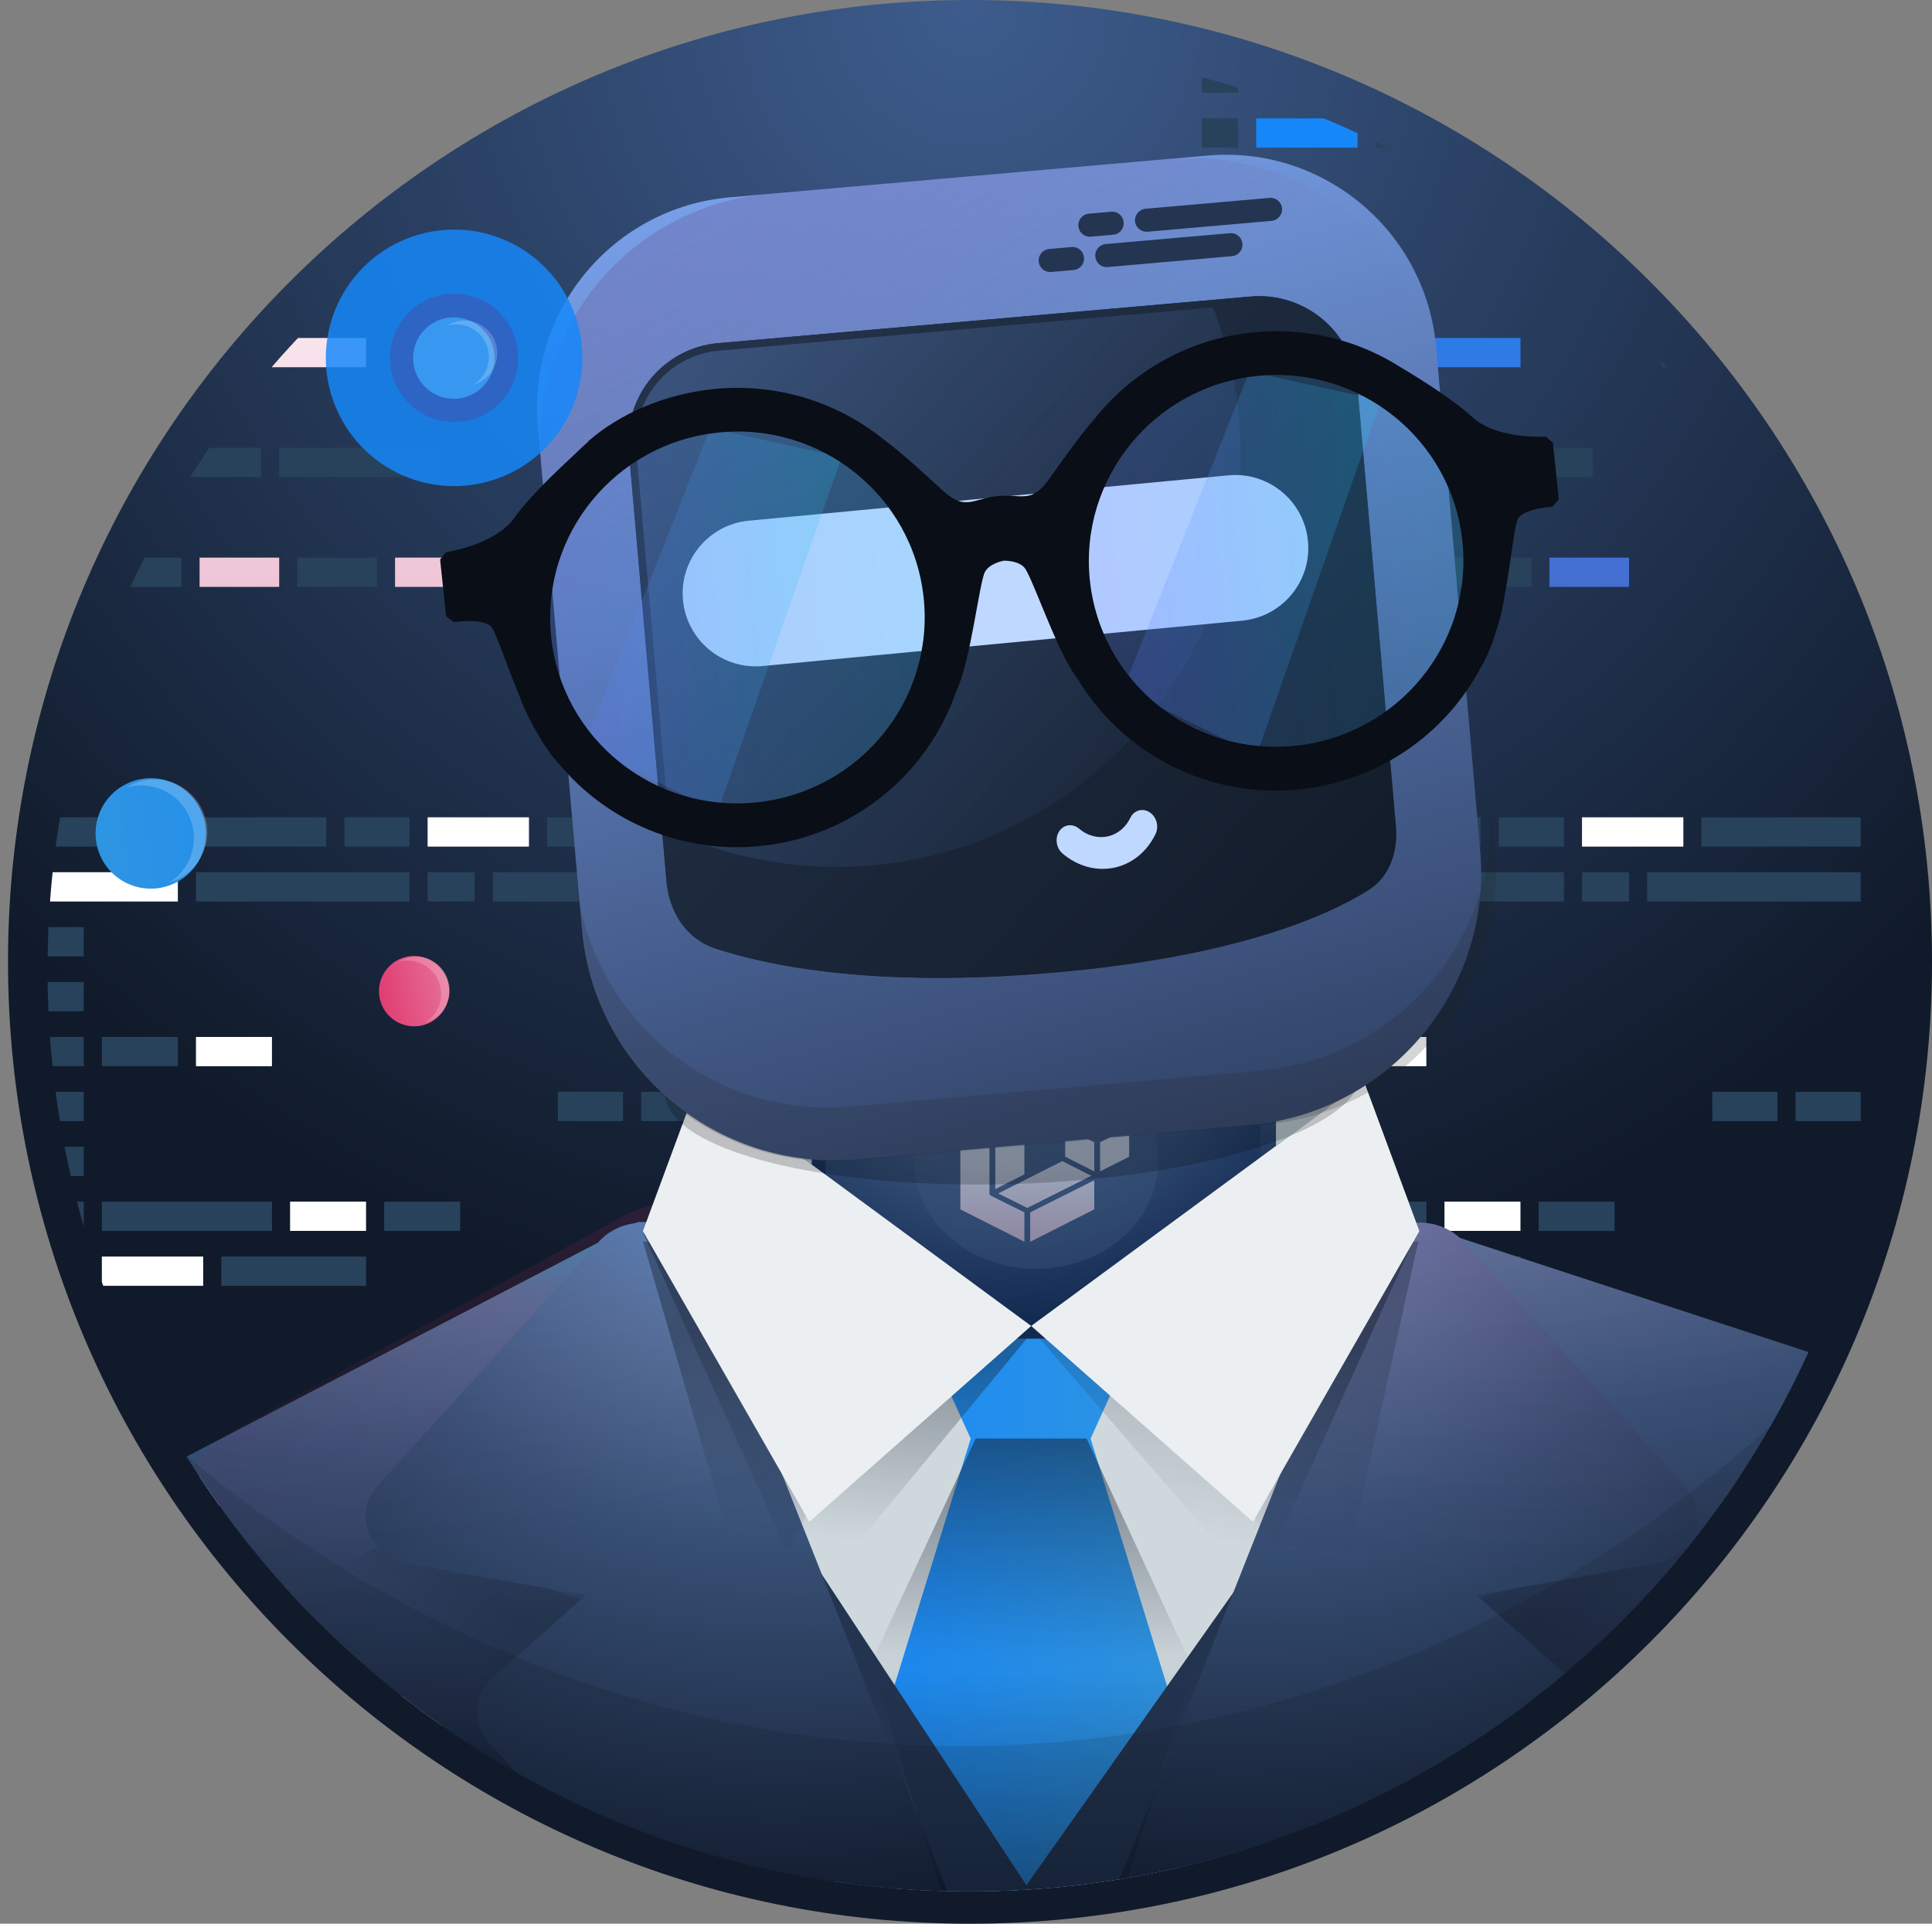 <?xml version="1.0" encoding="UTF-8" standalone="no"?>
<!DOCTYPE svg PUBLIC "-//W3C//DTD SVG 1.1//EN" "http://www.w3.org/Graphics/SVG/1.1/DTD/svg11.dtd">
<!-- Created with Vectornator (http://vectornator.io/) -->
<svg height="100%" stroke-miterlimit="10" style="fill-rule:nonzero;clip-rule:evenodd;stroke-linecap:round;stroke-linejoin:round;" version="1.1" viewBox="0 0 120.5 120" width="100%" xml:space="preserve" xmlns="http://www.w3.org/2000/svg" xmlns:vectornator="http://vectornator.io" xmlns:xlink="http://www.w3.org/1999/xlink">
<rect x="0" y="0" width="120.5" height="120" fill="#808080" stroke="none"/>
<defs>
<radialGradient cx="0" cy="0" gradientTransform="matrix(83.758 0 0 83.758 60.5 0)" gradientUnits="userSpaceOnUse" id="RadialGradient" r="1">
<stop offset="0" stop-color="#3d5c8d"/>
<stop offset="1" stop-color="#101a2a"/>
</radialGradient>
<linearGradient gradientTransform="matrix(1 0 0 1 -0.034 -0.017)" gradientUnits="userSpaceOnUse" id="LinearGradient" x1="-12.852" x2="-12.852" y1="8.313" y2="110.123">
<stop offset="0" stop-color="#ffffff"/>
<stop offset="1" stop-color="#c42e6c"/>
<stop offset="1" stop-color="#c42e6c"/>
</linearGradient>
<linearGradient gradientTransform="matrix(1 0 0 1 -0.034 -0.017)" gradientUnits="userSpaceOnUse" id="LinearGradient_2" x1="-12.852" x2="-12.852" y1="79.313" y2="181.123">
<stop offset="0" stop-color="#ffffff"/>
<stop offset="1" stop-color="#c42e6c"/>
<stop offset="1" stop-color="#c42e6c"/>
</linearGradient>
<linearGradient gradientTransform="matrix(1 0 0 1 -0.034 -0.017)" gradientUnits="userSpaceOnUse" id="LinearGradient_3" x1="59.148" x2="59.148" y1="8.313" y2="110.123">
<stop offset="0" stop-color="#1687f9"/>
<stop offset="1" stop-color="#c42e6c"/>
<stop offset="1" stop-color="#c42e6c"/>
</linearGradient>
<linearGradient gradientTransform="matrix(1 0 0 1 -0.034 -0.017)" gradientUnits="userSpaceOnUse" id="LinearGradient_4" x1="59.148" x2="59.148" y1="79.313" y2="181.123">
<stop offset="0" stop-color="#ffffff"/>
<stop offset="1" stop-color="#c42e6c"/>
<stop offset="1" stop-color="#c42e6c"/>
</linearGradient>
<radialGradient cx="0" cy="0" gradientTransform="matrix(149.32 -5.882 1.656 42.035 61.522 70.213)" gradientUnits="userSpaceOnUse" id="RadialGradient_2" r="1">
<stop offset="0" stop-color="#00cfff"/>
<stop offset="0.305" stop-color="#54729a"/>
<stop offset="0.526" stop-color="#385076"/>
<stop offset="1" stop-color="#131e32"/>
</radialGradient>
<linearGradient gradientTransform="matrix(1 0 0 1 -0.034 -0.017)" gradientUnits="userSpaceOnUse" id="LinearGradient_5" x1="-16.379" x2="-7.974" y1="37.816" y2="104.721">
<stop offset="0" stop-color="#d12a6f"/>
<stop offset="1" stop-color="#83234b" stop-opacity="0.01"/>
</linearGradient>
<linearGradient gradientTransform="matrix(1 0 0 1 -0.034 -0.017)" gradientUnits="userSpaceOnUse" id="LinearGradient_6" x1="31.441" x2="28.919" y1="100.504" y2="104.015">
<stop offset="0" stop-color="#101928" stop-opacity="0.383"/>
<stop offset="1" stop-color="#162236" stop-opacity="0"/>
</linearGradient>
<linearGradient gradientTransform="matrix(1 0 0 1 -0.034 -0.017)" gradientUnits="userSpaceOnUse" id="LinearGradient_7" x1="97.115" x2="99.637" y1="100.504" y2="104.015">
<stop offset="0" stop-color="#101928" stop-opacity="0.383"/>
<stop offset="1" stop-color="#162236" stop-opacity="0"/>
</linearGradient>
<linearGradient gradientTransform="matrix(1 0 0 1 -0.067 -0.002)" gradientUnits="userSpaceOnUse" id="LinearGradient_8" x1="78.185" x2="50.512" y1="109.447" y2="109.447">
<stop offset="0" stop-color="#3498dc"/>
<stop offset="1" stop-color="#1687f9"/>
</linearGradient>
<radialGradient cx="0" cy="0" gradientTransform="matrix(56.356 -0.172 0.152 49.746 48.733 69.854)" gradientUnits="userSpaceOnUse" id="RadialGradient_3" r="1">
<stop offset="0" stop-color="#6ba0e2"/>
<stop offset="0.305" stop-color="#54729a"/>
<stop offset="0.526" stop-color="#385076"/>
<stop offset="1" stop-color="#131e32"/>
</radialGradient>
<radialGradient cx="0" cy="0" gradientTransform="matrix(4.826 34.468 -71.801 10.053 27.19 61.236)" gradientUnits="userSpaceOnUse" id="RadialGradient_4" r="1">
<stop offset="0" stop-color="#1687f9"/>
<stop offset="1" stop-color="#83234b" stop-opacity="0.01"/>
</radialGradient>
<radialGradient cx="0" cy="0" gradientTransform="matrix(57.218 -6.032 5.324 50.506 78.72 68.303)" gradientUnits="userSpaceOnUse" id="RadialGradient_5" r="1">
<stop offset="0" stop-color="#6ba0e2"/>
<stop offset="0.305" stop-color="#54729a"/>
<stop offset="0.526" stop-color="#385076"/>
<stop offset="1" stop-color="#131e32"/>
</radialGradient>
<radialGradient cx="0" cy="0" gradientTransform="matrix(-4.245 37.299 -77.693 -8.843 83.373 59.341)" gradientUnits="userSpaceOnUse" id="RadialGradient_6" r="1">
<stop offset="0" stop-color="#d12a6f"/>
<stop offset="1" stop-color="#83234b" stop-opacity="0.01"/>
</radialGradient>
<linearGradient gradientTransform="matrix(1 0 0 1 -0.035 -0.019)" gradientUnits="userSpaceOnUse" id="LinearGradient_9" x1="64.321" x2="64.321" y1="86.274" y2="104.327">
<stop offset="0" stop-color="#101928" stop-opacity="0.63"/>
<stop offset="1" stop-color="#162236" stop-opacity="0"/>
</linearGradient>
<linearGradient gradientTransform="matrix(1 0 0 1 -0.034 -0.017)" gradientUnits="userSpaceOnUse" id="LinearGradient_10" x1="64.45" x2="64.45" y1="123.987" y2="103.343">
<stop offset="0" stop-color="#0b1423" stop-opacity="0.68"/>
<stop offset="1" stop-color="#162236" stop-opacity="0"/>
</linearGradient>
<linearGradient gradientTransform="matrix(1 0 0 1 -0.034 -0.017)" gradientUnits="userSpaceOnUse" id="LinearGradient_11" x1="53" x2="51.966" y1="84" y2="96.022">
<stop offset="0" stop-color="#101928" stop-opacity="0.383"/>
<stop offset="1" stop-color="#162236" stop-opacity="0"/>
</linearGradient>
<linearGradient gradientTransform="matrix(1 0 0 1 -0.034 -0.017)" gradientUnits="userSpaceOnUse" id="LinearGradient_12" x1="45.578" x2="52.013" y1="74.355" y2="99.77">
<stop offset="0" stop-color="#101928" stop-opacity="0.383"/>
<stop offset="1" stop-color="#162236" stop-opacity="0"/>
</linearGradient>
<linearGradient gradientTransform="matrix(1 0 0 1 -0.034 -0.017)" gradientUnits="userSpaceOnUse" id="LinearGradient_13" x1="82.029" x2="77.899" y1="83.658" y2="96.429">
<stop offset="0" stop-color="#101928" stop-opacity="0.383"/>
<stop offset="1" stop-color="#162236" stop-opacity="0"/>
</linearGradient>
<linearGradient gradientTransform="matrix(1 0 0 1 -0.034 -0.017)" gradientUnits="userSpaceOnUse" id="LinearGradient_14" x1="78.91" x2="76.101" y1="73.98" y2="96.25">
<stop offset="0" stop-color="#101928" stop-opacity="0.383"/>
<stop offset="1" stop-color="#162236" stop-opacity="0"/>
</linearGradient>
<linearGradient gradientTransform="matrix(1 0 0 1 -0.034 -0.017)" gradientUnits="userSpaceOnUse" id="LinearGradient_15" x1="61.175" x2="60.434" y1="58.496" y2="74.458">
<stop offset="0" stop-color="#5b79a2"/>
<stop offset="1" stop-color="#132a51"/>
</linearGradient>
<radialGradient cx="0" cy="0" gradientTransform="matrix(1.206 19.13 -22.151 1.397 62.692 63.133)" gradientUnits="userSpaceOnUse" id="RadialGradient_7" r="1">
<stop offset="0" stop-color="#5b79a2"/>
<stop offset="1" stop-color="#132a51"/>
</radialGradient>
<radialGradient cx="0" cy="0" gradientTransform="matrix(-12.841 0 0 -0.55 64.587 62.593)" gradientUnits="userSpaceOnUse" id="RadialGradient_8" r="1">
<stop offset="0" stop-color="#172743"/>
<stop offset="1" stop-color="#000000" stop-opacity="0.01"/>
</radialGradient>
<linearGradient gradientTransform="matrix(1 0 0 1 -0.034 -0.017)" gradientUnits="userSpaceOnUse" id="LinearGradient_16" x1="55.731" x2="55.731" y1="72.779" y2="89.674">
<stop offset="0" stop-color="#ffffff"/>
<stop offset="1" stop-color="#c42e6c"/>
<stop offset="1" stop-color="#c42e6c"/>
</linearGradient>
<linearGradient gradientTransform="matrix(1 0 0 1 -0.034 -0.017)" gradientUnits="userSpaceOnUse" id="LinearGradient_17" x1="34.913" x2="56.403" y1="14.243" y2="89.982">
<stop offset="0" stop-color="#789fe9"/>
<stop offset="1" stop-color="#21314c"/>
</linearGradient>
<radialGradient cx="0" cy="0" gradientTransform="matrix(28.725 57.45 -146.508 73.254 21.734 -26.184)" gradientUnits="userSpaceOnUse" id="RadialGradient_9" r="1">
<stop offset="0" stop-color="#1687f9"/>
<stop offset="1" stop-color="#83234b" stop-opacity="0.01"/>
</radialGradient>
<linearGradient gradientTransform="matrix(1 0 0 1 -0.034 -0.017)" gradientUnits="userSpaceOnUse" id="LinearGradient_18" x1="21.77" x2="66.705" y1="50.177" y2="92.389">
<stop offset="0" stop-color="#233249"/>
<stop offset="1" stop-color="#0f1723"/>
</linearGradient>
<linearGradient gradientTransform="matrix(0.996 -0.087 0.087 0.996 -2.316 4.639)" gradientUnits="userSpaceOnUse" id="LinearGradient_19" x1="8.618" x2="57.168" y1="27.393" y2="76.97">
<stop offset="0" stop-color="#587cb9"/>
<stop offset="1" stop-color="#2e4469" stop-opacity="0.01"/>
</linearGradient>
<linearGradient gradientTransform="matrix(0.995 -0.105 0.105 0.995 -3.776 5.02)" gradientUnits="userSpaceOnUse" id="LinearGradient_20" x1="58.929" x2="33.435" y1="25.204" y2="25.204">
<stop offset="0" stop-color="#21c8f6"/>
<stop offset="1" stop-color="#637bff"/>
</linearGradient>
<linearGradient gradientTransform="matrix(1 0 0 1 -0.034 -0.017)" gradientUnits="userSpaceOnUse" id="LinearGradient_21" x1="52.031" x2="34.71" y1="25.92" y2="27.741">
<stop offset="0" stop-color="#21c8f6"/>
<stop offset="1" stop-color="#637bff"/>
</linearGradient>
<linearGradient gradientTransform="matrix(0.995 -0.105 0.105 0.995 -3.222 8.522)" gradientUnits="userSpaceOnUse" id="LinearGradient_22" x1="92.623" x2="67.129" y1="21.663" y2="21.663">
<stop offset="0" stop-color="#21c8f6"/>
<stop offset="1" stop-color="#637bff"/>
</linearGradient>
<linearGradient gradientTransform="matrix(1 0 0 1 -0.034 -0.017)" gradientUnits="userSpaceOnUse" id="LinearGradient_23" x1="85.656" x2="68.335" y1="22.386" y2="24.207">
<stop offset="0" stop-color="#21c8f6"/>
<stop offset="1" stop-color="#637bff"/>
</linearGradient>
<linearGradient gradientTransform="matrix(-0.934 -0.356 -0.356 0.934 9.406 51.989)" gradientUnits="userSpaceOnUse" id="LinearGradient_24" x1="11.031" x2="-8.397" y1="-3.541" y2="-15.338">
<stop offset="0" stop-color="#3498dc"/>
<stop offset="1" stop-color="#1687f9"/>
</linearGradient>
<linearGradient gradientTransform="matrix(-0.934 -0.356 -0.356 0.934 25.829 61.828)" gradientUnits="userSpaceOnUse" id="LinearGradient_25" x1="7.02" x2="-5.344" y1="-2.254" y2="-9.761">
<stop offset="0" stop-color="#dd1e5b"/>
<stop offset="1" stop-color="#efc7d8"/>
</linearGradient>
</defs>
<g id="Без-названия" vectornator:layerName="Без названия">
<path d="M0.5 60C0.5 26.863 27.363 0 60.5 0C93.637 0 120.5 26.863 120.5 60C120.5 93.137 93.637 120 60.5 120C27.363 120 0.5 93.137 0.5 60Z" fill="url(#RadialGradient)" fill-rule="nonzero" opacity="1" stroke="none" vectornator:layerName="circle"/>
<g opacity="1" vectornator:layerName="circle">
<clipPath id="ClipPath">
<path d="M2.966 60.483C2.966 28.727 28.71 2.983 60.466 2.983C92.222 2.983 117.966 28.727 117.966 60.483C117.966 92.239 92.222 117.983 60.466 117.983C28.71 117.983 2.966 92.239 2.966 60.483Z"/>
</clipPath>
<g clip-path="url(#ClipPath)">
<path d="M2.966 14.233L5.224 14.233L5.224 16.06L2.966 16.06L2.966 14.233ZM2.966 7.383L5.224 7.383L5.224 9.21L2.966 9.21L2.966 7.383ZM2.966 21.083L5.224 21.083L5.224 22.91L2.966 22.91L2.966 21.083ZM2.966 27.933L5.224 27.933L5.224 29.76L2.966 29.76L2.966 27.933ZM2.966 34.783L5.224 34.783L5.224 36.61L2.966 36.61L2.966 34.783ZM6.352 34.783L11.319 34.783L11.319 36.61L6.352 36.61L6.352 34.783Z" fill="#27425a" fill-rule="nonzero" opacity="1" stroke="none" vectornator:layerName="path"/>
<path d="M32.992-20.017L26.67-20.017L26.67-18.19L32.992-18.19L32.992-20.017ZM2.966-16.592L11.093-16.592L11.093-14.765L2.966-14.765L2.966-16.592ZM12.222-6.317L16.962-6.317L16.962-4.49L12.222-4.49C12.222-4.49 12.222-6.317 12.222-6.317ZM42.699 21.083L37.732 21.083L37.732 22.909L42.699 22.909C42.699 22.909 42.699 21.083 42.699 21.083ZM12.448 34.783L17.414 34.783L17.414 36.609L12.448 36.609L12.448 34.783ZM24.638 34.783L29.605 34.783L29.605 36.609L24.639 36.609L24.639 34.783L24.638 34.783ZM12.673 7.383L6.353 7.383L6.353 9.209L12.673 9.209L12.673 7.383ZM6.353 21.083L22.833 21.083L22.833 22.909L6.352 22.909L6.352 21.083L6.353 21.083ZM22.833 3.958L18.092 3.958L18.092 5.783L22.832 5.783L22.832 3.958L22.833 3.958Z" fill="url(#LinearGradient)" fill-rule="evenodd" opacity="1" stroke="none" vectornator:layerName="path"/>
<path d="M18.543 34.783L23.51 34.783L23.51 36.61L18.543 36.61L18.543 34.783ZM31.637 21.083L36.604 21.083L36.604 22.91L31.637 22.91L31.637 21.083ZM2.966 38.207L5.224 38.207L5.224 40.034L2.966 40.034L2.966 38.207ZM2.966 3.958L5.224 3.958L5.224 5.785L2.966 5.785L2.966 3.958ZM2.966 17.658L5.224 17.658L5.224 19.485L2.966 19.485L2.966 17.658ZM2.966 24.508L5.224 24.508L5.224 26.335L2.966 26.335L2.966 24.508ZM2.966 31.358L5.224 31.358L5.224 33.185L2.966 33.185L2.966 31.358ZM6.352 3.958L16.963 3.958L16.963 5.785L6.352 5.785L6.352 3.958ZM6.352 27.933L16.285 27.933L16.285 29.76L6.352 29.76L6.352 27.933ZM17.414 27.933L27.347 27.933L27.347 29.76L17.414 29.76L17.414 27.933ZM13.802 7.383L22.832 7.383L22.832 9.21L13.802 9.21L13.802 7.383ZM23.961 3.958L28.702 3.958L28.702 5.785L23.961 5.785L23.961 3.958ZM2.966 10.808L5.224 10.808L5.224 12.635L2.966 12.635L2.966 10.808ZM2.966 50.983L11.093 50.983L11.093 52.81L2.966 52.81L2.966 50.983ZM2.966 57.833L5.224 57.833L5.224 59.66L2.966 59.66L2.966 57.833ZM2.966 71.533L5.224 71.533L5.224 73.36L2.966 73.36L2.966 71.533ZM2.966 85.233L5.224 85.233L5.224 87.06L2.966 87.06L2.966 85.233ZM2.966 78.383L5.224 78.383L5.224 80.21L2.966 80.21L2.966 78.383ZM2.966 92.083L5.224 92.083L5.224 93.91L2.966 93.91L2.966 92.083ZM2.966 98.933L5.224 98.933L5.224 100.76L2.966 100.76L2.966 98.933ZM2.966 105.782L5.224 105.782L5.224 107.609L2.966 107.609L2.966 105.782ZM6.352 105.782L11.319 105.782L11.319 107.609L6.352 107.609L6.352 105.782Z" fill="#27425a" fill-rule="nonzero" opacity="1" stroke="none" vectornator:layerName="path"/>
<path d="M32.992 50.983L26.67 50.983L26.67 52.81L32.992 52.81L32.992 50.983ZM2.966 54.408L11.093 54.408L11.093 56.235L2.966 56.235L2.966 54.408ZM12.222 64.683L16.962 64.683L16.962 66.509L12.222 66.509C12.222 66.509 12.222 64.683 12.222 64.683ZM42.699 92.083L37.732 92.083L37.732 93.909L42.699 93.909L42.699 92.083ZM12.448 105.782L17.414 105.782L17.414 107.609L12.448 107.609L12.448 105.782ZM24.638 105.782L29.605 105.782L29.605 107.609L24.639 107.609L24.639 105.782L24.638 105.782ZM12.673 78.382L6.353 78.382L6.353 80.209L12.673 80.209L12.673 78.383L12.673 78.382ZM6.353 92.082L22.833 92.082L22.833 93.909L6.352 93.909L6.352 92.083L6.353 92.082ZM22.833 74.958L18.092 74.958L18.092 76.783L22.832 76.783L22.832 74.957L22.833 74.958Z" fill="url(#LinearGradient_2)" fill-rule="evenodd" opacity="1" stroke="none" vectornator:layerName="path"/>
<path d="M18.543 105.782L23.51 105.782L23.51 107.609L18.543 107.609L18.543 105.782ZM31.637 92.083L36.604 92.083L36.604 93.91L31.637 93.91L31.637 92.083ZM2.966 109.207L5.224 109.207L5.224 111.034L2.966 111.034L2.966 109.207ZM2.966 64.683L5.224 64.683L5.224 66.51L2.966 66.51L2.966 64.683ZM6.352 64.683L11.093 64.683L11.093 66.51L6.352 66.51L6.352 64.683ZM2.966 61.258L5.224 61.258L5.224 63.085L2.966 63.085L2.966 61.258ZM2.966 74.958L5.224 74.958L5.224 76.785L2.966 76.785L2.966 74.958ZM2.966 88.658L5.224 88.658L5.224 90.485L2.966 90.485L2.966 88.658ZM2.966 95.508L5.224 95.508L5.224 97.335L2.966 97.335L2.966 95.508ZM2.966 102.358L5.224 102.358L5.224 104.185L2.966 104.185L2.966 102.358ZM6.352 74.958L16.963 74.958L16.963 76.785L6.352 76.785L6.352 74.958ZM6.352 98.933L16.285 98.933L16.285 100.76L6.352 100.76L6.352 98.933ZM17.414 98.933L27.347 98.933L27.347 100.76L17.414 100.76L17.414 98.933ZM13.802 78.383L22.832 78.383L22.832 80.21L13.802 80.21L13.802 78.383ZM23.961 74.958L28.702 74.958L28.702 76.785L23.961 76.785L23.961 74.958ZM2.966 81.808L5.224 81.808L5.224 83.635L2.966 83.635L2.966 81.808ZM2.966 68.108L5.224 68.108L5.224 69.935L2.966 69.935L2.966 68.108ZM39.99 68.108L44.054 68.108L44.054 69.935L39.99 69.935L39.99 68.108ZM34.797 68.108L38.861 68.108L38.861 69.935L34.797 69.935L34.797 68.108ZM12.222 50.983L20.349 50.983L20.349 52.81L12.222 52.81L12.222 50.983ZM12.222 54.408L25.542 54.408L25.542 56.235L12.222 56.235L12.222 54.408ZM21.478 50.983L25.542 50.983L25.542 52.81L21.478 52.81L21.478 50.983ZM34.12 50.983L44.053 50.983L44.053 52.81L34.12 52.81L34.12 50.983ZM30.734 54.408L44.054 54.408L44.054 56.235L30.734 56.235L30.734 54.408ZM26.67 54.408L29.605 54.408L29.605 56.235L26.67 56.235L26.67 54.408ZM74.966 14.233L77.224 14.233L77.224 16.06L74.966 16.06L74.966 14.233ZM74.966 7.383L77.224 7.383L77.224 9.21L74.966 9.21L74.966 7.383ZM74.966 21.083L77.224 21.083L77.224 22.91L74.966 22.91L74.966 21.083ZM74.966 27.933L77.224 27.933L77.224 29.76L74.966 29.76L74.966 27.933ZM74.966 34.783L77.224 34.783L77.224 36.61L74.966 36.61L74.966 34.783ZM78.352 34.783L83.319 34.783L83.319 36.61L78.352 36.61L78.352 34.783Z" fill="#27425a" fill-rule="nonzero" opacity="1" stroke="none" vectornator:layerName="path"/>
<path d="M104.992-20.017L98.67-20.017L98.67-18.19L104.992-18.19L104.992-20.017ZM74.966-16.592L83.093-16.592L83.093-14.765L74.966-14.765L74.966-16.592ZM84.222-6.317L88.962-6.317L88.962-4.49L84.222-4.49L84.222-6.317ZM114.699 21.083L109.732 21.083L109.732 22.909L114.699 22.909C114.699 22.909 114.699 21.083 114.699 21.083ZM84.448 34.783L89.414 34.783L89.414 36.609L84.448 36.609L84.448 34.783ZM96.638 34.783L101.605 34.783L101.605 36.609L96.639 36.609L96.639 34.783L96.638 34.783ZM84.673 7.383L78.353 7.383L78.353 9.209L84.673 9.209L84.673 7.383ZM78.353 21.083L94.833 21.083L94.833 22.909L78.353 22.909L78.353 21.083ZM94.833 3.958L90.092 3.958L90.092 5.783L94.832 5.783L94.832 3.958L94.833 3.958Z" fill="url(#LinearGradient_3)" fill-rule="evenodd" opacity="1" stroke="none" vectornator:layerName="path"/>
<path d="M90.543 34.783L95.51 34.783L95.51 36.61L90.543 36.61L90.543 34.783ZM103.637 21.083L108.604 21.083L108.604 22.91L103.637 22.91L103.637 21.083ZM74.966 38.207L77.224 38.207L77.224 40.034L74.966 40.034L74.966 38.207ZM74.966 3.958L77.224 3.958L77.224 5.785L74.966 5.785L74.966 3.958ZM74.966 17.658L77.224 17.658L77.224 19.485L74.966 19.485L74.966 17.658ZM74.966 24.508L77.224 24.508L77.224 26.335L74.966 26.335L74.966 24.508ZM74.966 31.358L77.224 31.358L77.224 33.185L74.966 33.185L74.966 31.358ZM78.352 3.958L88.963 3.958L88.963 5.785L78.352 5.785L78.352 3.958ZM78.352 27.933L88.285 27.933L88.285 29.76L78.352 29.76L78.352 27.933ZM89.414 27.933L99.347 27.933L99.347 29.76L89.414 29.76L89.414 27.933ZM85.802 7.383L94.832 7.383L94.832 9.21L85.802 9.21L85.802 7.383ZM95.961 3.958L100.702 3.958L100.702 5.785L95.961 5.785L95.961 3.958ZM74.966 10.808L77.224 10.808L77.224 12.635L74.966 12.635L74.966 10.808ZM74.966 50.983L83.093 50.983L83.093 52.81L74.966 52.81L74.966 50.983ZM74.966 57.833L77.224 57.833L77.224 59.66L74.966 59.66L74.966 57.833ZM74.966 71.533L77.224 71.533L77.224 73.36L74.966 73.36L74.966 71.533ZM74.966 85.233L77.224 85.233L77.224 87.06L74.966 87.06L74.966 85.233ZM74.966 78.383L77.224 78.383L77.224 80.21L74.966 80.21L74.966 78.383ZM74.966 92.083L77.224 92.083L77.224 93.91L74.966 93.91L74.966 92.083ZM74.966 98.933L77.224 98.933L77.224 100.76L74.966 100.76L74.966 98.933ZM74.966 105.782L77.224 105.782L77.224 107.609L74.966 107.609L74.966 105.782ZM78.352 105.782L83.319 105.782L83.319 107.609L78.352 107.609L78.352 105.782Z" fill="#27425a" fill-rule="nonzero" opacity="1" stroke="none" vectornator:layerName="path"/>
<path d="M104.992 50.983L98.67 50.983L98.67 52.81L104.992 52.81L104.992 50.983ZM74.966 54.408L83.093 54.408L83.093 56.235L74.966 56.235L74.966 54.408ZM84.222 64.683L88.962 64.683L88.962 66.509L84.222 66.509L84.222 64.683ZM114.699 92.083L109.732 92.083L109.732 93.909L114.699 93.909L114.699 92.083ZM84.448 105.782L89.414 105.782L89.414 107.609L84.448 107.609L84.448 105.782ZM96.638 105.782L101.605 105.782L101.605 107.609L96.639 107.609L96.639 105.782L96.638 105.782ZM84.673 78.382L78.353 78.382L78.353 80.209L84.673 80.209L84.673 78.383L84.673 78.382ZM78.353 92.082L94.833 92.082L94.833 93.909L78.353 93.909L78.353 92.083L78.353 92.082ZM94.833 74.958L90.092 74.958L90.092 76.783L94.832 76.783L94.832 74.957L94.833 74.958Z" fill="url(#LinearGradient_4)" fill-rule="evenodd" opacity="1" stroke="none" vectornator:layerName="path"/>
<path d="M90.543 105.782L95.51 105.782L95.51 107.609L90.543 107.609L90.543 105.782ZM103.637 92.083L108.604 92.083L108.604 93.91L103.637 93.91L103.637 92.083ZM74.966 109.207L77.224 109.207L77.224 111.034L74.966 111.034L74.966 109.207ZM74.966 64.683L77.224 64.683L77.224 66.51L74.966 66.51L74.966 64.683ZM78.352 64.683L83.093 64.683L83.093 66.51L78.352 66.51L78.352 64.683ZM74.966 61.258L77.224 61.258L77.224 63.085L74.966 63.085L74.966 61.258ZM74.966 74.958L77.224 74.958L77.224 76.785L74.966 76.785L74.966 74.958ZM74.966 88.658L77.224 88.658L77.224 90.485L74.966 90.485L74.966 88.658ZM74.966 95.508L77.224 95.508L77.224 97.335L74.966 97.335L74.966 95.508ZM74.966 102.358L77.224 102.358L77.224 104.185L74.966 104.185L74.966 102.358ZM78.352 74.958L88.963 74.958L88.963 76.785L78.352 76.785L78.352 74.958ZM78.352 98.933L88.285 98.933L88.285 100.76L78.352 100.76L78.352 98.933ZM89.414 98.933L99.347 98.933L99.347 100.76L89.414 100.76L89.414 98.933ZM85.802 78.383L94.832 78.383L94.832 80.21L85.802 80.21L85.802 78.383ZM95.961 74.958L100.702 74.958L100.702 76.785L95.961 76.785L95.961 74.958ZM74.966 81.808L77.224 81.808L77.224 83.635L74.966 83.635L74.966 81.808ZM74.966 68.108L77.224 68.108L77.224 69.935L74.966 69.935L74.966 68.108ZM111.99 68.108L116.054 68.108L116.054 69.935L111.99 69.935L111.99 68.108ZM106.798 68.108L110.862 68.108L110.862 69.935L106.798 69.935L106.798 68.108ZM84.222 50.983L92.349 50.983L92.349 52.81L84.222 52.81L84.222 50.983ZM84.222 54.408L97.542 54.408L97.542 56.235L84.222 56.235L84.222 54.408ZM93.478 50.983L97.542 50.983L97.542 52.81L93.478 52.81L93.478 50.983ZM106.12 50.983L116.053 50.983L116.053 52.81L106.12 52.81L106.12 50.983ZM102.734 54.408L116.054 54.408L116.054 56.235L102.734 56.235L102.734 54.408ZM98.67 54.408L101.605 54.408L101.605 56.235L98.67 56.235L98.67 54.408Z" fill="#27425a" fill-rule="nonzero" opacity="1" stroke="none" vectornator:layerName="path"/>
<path d="M10.939 91.222L39.771 76.231L88.026 76.231L133.818 91.222L76.838 134.825L7.966 117.978C7.966 117.978 10.939 91.222 10.939 91.222Z" fill="url(#RadialGradient_2)" fill-rule="nonzero" opacity="1" stroke="none" vectornator:layerName="path"/>
<path d="M10.465 95.488C10.762 92.813 12.342 90.45 14.7 89.153L38.682 75.963C39.982 75.248 41.45 74.896 42.933 74.943L87.36 76.365C88.145 76.39 88.923 76.527 89.669 76.772L118.891 86.336C125.218 88.406 126.632 96.722 121.345 100.768L79.984 132.418C77.995 133.94 75.424 134.479 72.991 133.884L15.026 119.705C10.989 118.717 8.311 114.887 8.77 110.756L10.466 95.488L10.465 95.488Z" fill="url(#LinearGradient_5)" fill-rule="nonzero" opacity="0.5" stroke="none" vectornator:layerName="path"/>
<path d="M24.203 96.193L18.451 98.907L30.634 107.756L37.064 99.968L24.203 96.193Z" fill="url(#LinearGradient_6)" fill-rule="evenodd" opacity="0.5" stroke="none" vectornator:layerName="path"/>
<path d="M104.285 96.193L110.037 98.907L97.854 107.756L91.424 99.968L104.285 96.193Z" fill="url(#LinearGradient_7)" fill-rule="evenodd" opacity="0.5" stroke="none" vectornator:layerName="path"/>
<path d="M40.1 76.795L64.315 140.727L88.528 76.795L40.1 76.795Z" fill="#cfd8dc" fill-rule="nonzero" opacity="1" stroke="none" vectornator:layerName="path"/>
<path d="M50.445 122.422L60.542 89.742L57.362 82.727L71.2 82.727L68.021 89.741L78.118 122.422L64.281 140.743C64.281 140.743 50.445 122.422 50.445 122.422Z" fill="url(#LinearGradient_8)" fill-rule="evenodd" opacity="1" stroke="none" vectornator:layerName="path"/>
<path d="M64.016 117.6L50.629 97.256L54.1 124.594L64.018 125.865L78.894 123.322L78.398 97.256L64.018 117.6L64.016 117.6Z" fill="#233450" fill-rule="nonzero" opacity="1" stroke="none" vectornator:layerName="path"/>
<path d="M67.58 139.372L43.366 78.304C42.949 77.257 41.921 76.492 40.681 76.307C39.443 76.13 38.192 76.549 37.399 77.406L23.559 92.673C22.806 93.505 22.599 94.623 23.013 95.624C23.427 96.624 24.402 97.362 25.585 97.57L36.543 99.507L30.731 104.63C29.478 105.741 29.381 107.509 30.507 108.722L61.637 142.31C62.29 143.023 63.275 143.436 64.314 143.433C64.897 143.432 65.472 143.301 65.998 143.049C67.464 142.322 68.13 140.774 67.58 139.372Z" fill="url(#RadialGradient_3)" fill-rule="nonzero" opacity="1" stroke="none" vectornator:layerName="path"/>
<path d="M67.58 139.372L43.366 78.304C42.949 77.257 41.921 76.492 40.681 76.307C39.443 76.13 38.192 76.549 37.399 77.406L23.559 92.673C22.806 93.505 22.599 94.623 23.013 95.624C23.427 96.624 24.402 97.362 25.585 97.57L28.914 98.158C31.992 98.702 33.076 102.563 30.731 104.63C29.478 105.741 29.381 107.509 30.507 108.722L61.637 142.31C62.29 143.023 63.275 143.436 64.314 143.433C64.897 143.432 65.472 143.301 65.998 143.049C67.464 142.322 68.13 140.774 67.58 139.372Z" fill="url(#RadialGradient_4)" fill-rule="nonzero" opacity="0.3" stroke="none" vectornator:layerName="path"/>
<path d="M61.049 139.375L85.262 78.306C85.682 77.26 86.707 76.494 87.946 76.304C89.186 76.125 90.439 76.544 91.234 77.403L105.07 92.669C105.824 93.503 106.031 94.622 105.617 95.624C105.203 96.625 104.227 97.364 103.043 97.573L92.084 99.509L97.889 104.632C99.146 105.741 99.247 107.509 98.124 108.724L66.991 142.312C66.338 143.025 65.353 143.439 64.313 143.436C63.73 143.435 63.155 143.303 62.63 143.051C61.164 142.325 60.499 140.776 61.049 139.375Z" fill="url(#RadialGradient_5)" fill-rule="nonzero" opacity="1" stroke="none" vectornator:layerName="path"/>
<path d="M61.049 139.375L85.262 78.306C85.682 77.26 86.707 76.494 87.946 76.304C89.186 76.125 90.439 76.544 91.234 77.403L105.07 92.669C105.824 93.503 106.031 94.622 105.617 95.624C105.203 96.625 104.227 97.364 103.043 97.573L99.708 98.162C96.631 98.706 95.546 102.565 97.888 104.632C99.146 105.741 99.248 107.509 98.124 108.724L66.991 142.312C66.338 143.025 65.353 143.439 64.313 143.436C63.73 143.435 63.155 143.303 62.63 143.051C61.164 142.325 60.499 140.776 61.049 139.375Z" fill="url(#RadialGradient_6)" fill-rule="nonzero" opacity="0.3" stroke="none" vectornator:layerName="path"/>
<path d="M60.855 89.736L53.281 105.999L54.741 110.195L75.291 109.253L75.291 105.999L67.771 89.736L60.855 89.736Z" fill="url(#LinearGradient_9)" fill-rule="evenodd" opacity="1" stroke="none" vectornator:layerName="path"/>
<path d="M67.854 125.176L75.446 100.791L73.982 94.499L53.386 95.912L53.386 100.791L60.923 125.176L67.853 125.176L67.854 125.176Z" fill="url(#LinearGradient_10)" fill-rule="evenodd" opacity="1" stroke="none" vectornator:layerName="path"/>
<path d="M64.466 82.983L40.1 77.426L47.622 103.368L64.466 82.983Z" fill="url(#LinearGradient_11)" fill-rule="evenodd" opacity="1" stroke="none" vectornator:layerName="path"/>
<path d="M49.077 96.739L40.116 76.92L43.562 76.92L50.973 93.293L49.077 96.739Z" fill="url(#LinearGradient_12)" fill-rule="nonzero" opacity="1" stroke="none" vectornator:layerName="path"/>
<path d="M79.41 96.739L88.371 76.92L84.924 76.92L77.514 93.293L79.41 96.739Z" fill="url(#LinearGradient_13)" fill-rule="nonzero" opacity="1" stroke="none" vectornator:layerName="path"/>
<path d="M63.966 82.483L88.463 77.426L82.608 104.008L63.966 82.483Z" fill="url(#LinearGradient_14)" fill-rule="evenodd" opacity="1" stroke="none" vectornator:layerName="path"/>
<path d="M43.56 67.445L85.07 67.445L64.314 82.713L43.56 67.445Z" fill="#b0bec5" fill-rule="nonzero" opacity="1" stroke="none" vectornator:layerName="path"/>
<path d="M50.628 66.295C50.628 63.216 53.125 60.719 56.204 60.72L74.006 60.72C77.085 60.72 79.581 63.216 79.581 66.295L79.581 80.283C79.581 82.043 78.155 83.469 76.395 83.469L53.814 83.469C52.054 83.469 50.628 82.043 50.628 80.283C50.628 80.283 50.628 66.295 50.628 66.295Z" fill="url(#LinearGradient_15)" fill-rule="nonzero" opacity="1" stroke="none" vectornator:layerName="path"/>
<path d="M51.492 66.185C51.491 63.106 53.988 60.609 57.067 60.609L73.029 60.609C76.108 60.609 78.605 63.106 78.604 66.185L78.604 80.319C78.604 82.078 77.178 83.504 75.419 83.505L54.678 83.505C52.918 83.505 51.492 82.079 51.492 80.319L51.492 66.185Z" fill="url(#RadialGradient_7)" fill-rule="nonzero" opacity="1" stroke="none" vectornator:layerName="path"/>
<path d="M45.942 63.101C45.942 61.112 53.902 59.499 63.721 59.499C73.54 59.499 81.5 61.112 81.5 63.101C81.5 65.09 73.54 66.703 63.721 66.703C53.902 66.703 45.942 65.09 45.942 63.101Z" fill="url(#RadialGradient_8)" fill-rule="nonzero" opacity="0.65" stroke="none" vectornator:layerName="ellipse"/>
<path d="M57.046 72.938C57.338 76.616 60.97 79.388 65.159 79.129C69.347 78.871 72.507 75.68 72.216 72.002C71.924 68.324 68.292 65.552 64.103 65.811C59.915 66.069 56.755 69.26 57.046 72.938Z" fill="#3c557b" fill-rule="nonzero" opacity="0.4" stroke="none" vectornator:layerName="ellipse"/>
<path d="M70.427 72.154L70.427 70.338L69.665 70.724L68.612 71.256L68.612 73.072L70.428 72.154L70.427 72.154ZM68.249 75.442L68.249 73.625L67.213 74.145L64.255 75.626L64.255 77.461L68.249 75.441L68.249 75.442ZM59.898 69.258L59.898 75.441L63.892 77.461L63.892 75.626L61.805 74.59L61.804 74.589L61.784 74.576L61.767 74.564C61.761 74.559 61.757 74.552 61.752 74.547L61.738 74.531L61.728 74.511C61.725 74.505 61.721 74.499 61.72 74.493C61.717 74.485 61.717 74.477 61.716 74.469C61.716 74.463 61.713 74.458 61.713 74.452L61.713 70.176L60.66 69.643C60.66 69.643 59.898 69.258 59.898 69.258ZM61.895 68.064L60.08 68.981L61.895 69.898L63.709 68.981L61.894 68.064L61.895 68.064ZM62.839 73.79L63.892 73.258L63.892 69.258L63.13 69.643L62.077 70.176L62.077 74.176C62.077 74.176 62.839 73.79 62.839 73.79ZM68.431 69.148L66.616 70.065L68.431 70.982L70.245 70.065L68.431 69.148ZM68.249 71.256L67.196 70.724L66.434 70.338L66.434 72.154L67.487 72.686L68.249 73.072L68.249 71.256ZM64.073 75.348L66.735 74.014L68.065 73.347L66.252 72.43L64.164 73.486L62.261 74.448C62.261 74.448 64.073 75.348 64.073 75.348Z" fill="url(#LinearGradient_16)" fill-rule="evenodd" opacity="0.5" stroke="none" vectornator:layerName="path"/>
<path d="M85.069 67.445L88.528 76.795L78.15 94.93L64.316 82.712L85.07 67.445L85.069 67.445ZM43.559 67.445L40.1 76.795L50.478 94.93L64.315 82.712C64.315 82.712 43.559 67.445 43.559 67.445Z" fill="#eceff1" fill-rule="nonzero" opacity="1" stroke="none" vectornator:layerName="path"/>
<path d="M41.492 68.26C41.378 64.782 51.002 61.647 62.987 61.257C74.972 60.868 84.779 63.371 84.892 66.849C85.006 70.326 75.382 73.461 63.397 73.851C51.412 74.24 41.605 71.737 41.492 68.26Z" fill="#000000" fill-opacity="0.2" fill-rule="nonzero" opacity="1" stroke="none" vectornator:layerName="ellipse"/>
<path d="M33.545 26.573C32.911 19.329 38.269 12.943 45.513 12.31L75.311 9.703C82.554 9.069 88.94 14.427 89.574 21.671L92.32 53.061C93.08 61.753 86.65 69.416 77.958 70.176L53.406 72.323C44.714 73.083 37.052 66.653 36.291 57.961L33.546 26.573L33.545 26.573Z" fill="url(#LinearGradient_17)" fill-rule="nonzero" opacity="1" stroke="none" vectornator:layerName="path"/>
<path d="M47.918 12.099L72.905 9.913C81.477 9.163 89.034 15.504 89.784 24.076L92.339 53.278C93.089 61.85 86.748 69.407 78.176 70.157L53.188 72.343C44.617 73.093 37.06 66.752 36.31 58.18L33.755 28.978C33.005 20.406 39.346 12.849 47.918 12.099Z" fill="url(#RadialGradient_9)" fill-rule="nonzero" opacity="0.829" stroke="none" vectornator:layerName="rect"/>
<path d="M35.924 54.753L36.21 58.023C36.97 66.715 44.633 73.145 53.325 72.385L78.873 70.15C87.566 69.39 93.995 61.726 93.235 53.034L90.293 19.41L90.287 19.341L92.941 49.681C93.701 58.372 87.271 66.035 78.58 66.795L53.032 69.031C44.368 69.789 36.726 63.403 35.924 54.754L35.924 54.753Z" fill="#222222" fill-opacity="0.468" fill-rule="evenodd" opacity="0.405" stroke="none" vectornator:layerName="path"/>
<path d="M39.216 28.06C38.92 24.68 41.421 21.7 44.801 21.404L78.001 18.499C81.382 18.203 84.362 20.703 84.658 24.084L87.059 51.531C87.198 53.118 86.683 54.691 85.332 55.535C82.706 57.177 76.996 59.683 65.75 60.667C54.665 61.637 47.984 60.272 44.603 59.159C42.793 58.564 41.737 56.87 41.571 54.973L39.216 28.06Z" fill="#1b283e" fill-rule="evenodd" opacity="1" stroke="none" vectornator:layerName="path"/>
<path d="M39.216 28.06C38.92 24.68 41.421 21.7 44.801 21.404L78.001 18.499C81.382 18.203 84.362 20.703 84.658 24.084L87.059 51.531C87.198 53.118 86.683 54.691 85.332 55.535C82.706 57.177 76.996 59.683 65.75 60.667C54.665 61.637 47.984 60.272 44.603 59.159C42.793 58.564 41.737 56.87 41.571 54.973L39.216 28.06Z" fill="url(#LinearGradient_18)" fill-rule="nonzero" opacity="1" stroke="none" vectornator:layerName="path"/>
<g opacity="1" vectornator:layerName="path">
<clipPath id="ClipPath_2">
<path d="M39.216 28.06C38.92 24.68 41.421 21.7 44.801 21.404L78.001 18.499C81.382 18.203 84.362 20.703 84.658 24.084L87.059 51.531C87.198 53.118 86.683 54.691 85.332 55.535C82.706 57.178 76.996 59.683 65.75 60.667C54.665 61.637 47.984 60.272 44.603 59.16C42.793 58.564 41.737 56.87 41.571 54.973L39.216 28.06Z"/>
</clipPath>
<g clip-path="url(#ClipPath_2)">
<path d="M69.493 54.126C68.382 54.36 67.209 54.039 66.275 53.246C65.875 52.906 65.781 52.282 66.065 51.853C66.348 51.423 66.901 51.351 67.301 51.691C67.817 52.129 68.464 52.306 69.077 52.177C69.689 52.047 70.208 51.625 70.5 51.016C70.726 50.544 71.261 50.386 71.696 50.665C72.131 50.942 72.3 51.55 72.074 52.021C71.545 53.124 70.604 53.891 69.494 54.126L69.493 54.126Z" fill="#bfd8ff" fill-rule="nonzero" opacity="1" stroke="none" vectornator:layerName="path"/>
</g>
</g>
<g opacity="1" vectornator:layerName="path">
<clipPath id="ClipPath_3">
<path d="M44.842 21.873L78.042 18.969C81.165 18.695 83.918 21.005 84.191 24.128L86.591 51.574C86.721 53.049 86.239 54.418 85.083 55.14C82.535 56.734 76.901 59.224 65.709 60.203C54.679 61.168 48.063 59.807 44.749 58.717C43.16 58.194 42.192 56.694 42.038 54.935L39.683 28.022C39.41 24.9 41.72 22.147 44.842 21.874L44.842 21.873Z"/>
</clipPath>
<g clip-path="url(#ClipPath_3)">
<path d="M26.996 30.639C25.762 16.53 36.018 4.107 49.905 2.893C63.792 1.678 76.05 12.13 77.284 26.239C78.518 40.348 68.262 52.77 54.375 53.985C40.488 55.2 28.23 44.748 26.996 30.639Z" fill="url(#LinearGradient_19)" fill-rule="nonzero" opacity="0.778" stroke="none" vectornator:layerName="ellipse"/>
</g>
</g>
<path d="M42.592 37.375C42.395 34.895 44.225 32.716 46.702 32.481L76.664 29.646C79.152 29.437 81.344 31.27 81.579 33.755C81.815 36.24 80.005 38.452 77.522 38.713L62.179 40.163L47.56 41.547C46.346 41.662 45.136 41.285 44.203 40.5C43.269 39.716 42.689 38.59 42.592 37.374L42.592 37.375Z" fill="#bfd8ff" fill-rule="nonzero" opacity="1" stroke="none" vectornator:layerName="path"/>
<path d="M66.969 16.843L65.551 16.967C65.159 16.997 64.816 16.703 64.786 16.311C64.748 15.919 65.035 15.571 65.426 15.533L66.844 15.409C67.232 15.375 67.574 15.669 67.609 16.064C67.647 16.456 67.361 16.805 66.969 16.843ZM69.443 14.641L68.026 14.765C67.633 14.795 67.29 14.502 67.26 14.109C67.222 13.717 67.508 13.368 67.9 13.33L69.318 13.206C69.706 13.172 70.048 13.466 70.083 13.862C70.121 14.254 69.835 14.603 69.443 14.641ZM76.849 15.979L69.085 16.659C68.691 16.691 68.346 16.397 68.315 16.003C68.278 15.61 68.566 15.261 68.959 15.224L76.719 14.545C77.113 14.513 77.458 14.806 77.49 15.2C77.508 15.389 77.45 15.577 77.329 15.724C77.208 15.87 77.034 15.962 76.845 15.98L76.849 15.98L76.849 15.979ZM79.292 13.779L71.587 14.454C71.186 14.493 70.829 14.201 70.789 13.801C70.76 13.4 71.061 13.05 71.462 13.02L79.166 12.345C79.567 12.305 79.924 12.597 79.965 12.998C79.994 13.399 79.693 13.749 79.292 13.779Z" fill="#243552" fill-rule="evenodd" opacity="1" stroke="none" vectornator:layerName="path"/>
<path d="M33.144 39.573C32.392 32.422 37.605 26.013 44.787 25.258C51.969 24.503 58.401 29.688 59.152 36.839C59.904 43.99 54.691 50.399 47.509 51.154C40.327 51.908 33.895 46.724 33.144 39.573Z" fill="url(#LinearGradient_20)" fill-rule="nonzero" opacity="0.157" stroke="none" vectornator:layerName="ellipse"/>
<g opacity="1" vectornator:layerName="ellipse">
<clipPath id="ClipPath_4">
<path d="M33.144 39.573C32.392 32.422 37.605 26.013 44.787 25.258C51.969 24.503 58.401 29.688 59.152 36.839C59.904 43.99 54.691 50.399 47.509 51.154C40.327 51.908 33.895 46.724 33.144 39.573Z"/>
</clipPath>
<g clip-path="url(#ClipPath_4)">
<path d="M44.303 26.712L36.426 46.517L44.757 50.636L52.499 28.514L44.304 26.712L44.303 26.712Z" fill="url(#LinearGradient_21)" fill-rule="evenodd" opacity="0.2" stroke="none" vectornator:layerName="path"/>
</g>
</g>
<path d="M66.838 36.032C66.086 28.881 71.299 22.472 78.481 21.717C85.663 20.962 92.095 26.147 92.846 33.298C93.598 40.449 88.385 46.858 81.203 47.613C74.021 48.367 67.589 43.183 66.838 36.032Z" fill="url(#LinearGradient_22)" fill-rule="nonzero" opacity="0.157" stroke="none" vectornator:layerName="ellipse"/>
<g opacity="1" vectornator:layerName="ellipse">
<clipPath id="ClipPath_5">
<path d="M66.838 36.032C66.086 28.881 71.299 22.472 78.481 21.717C85.663 20.962 92.095 26.147 92.846 33.298C93.598 40.449 88.385 46.858 81.203 47.613C74.021 48.367 67.589 43.183 66.838 36.032Z"/>
</clipPath>
<g clip-path="url(#ClipPath_5)">
<path d="M77.928 23.178L70.05 42.984L78.381 47.102L86.123 24.98C86.123 24.98 77.928 23.178 77.928 23.178Z" fill="url(#LinearGradient_23)" fill-rule="evenodd" opacity="0.2" stroke="none" vectornator:layerName="path"/>
</g>
</g>
<path d="M80.849 46.936C74.203 47.635 68.254 42.851 67.56 36.252C66.867 29.653 71.692 23.738 78.337 23.039C84.982 22.341 90.932 27.124 91.626 33.723C92.319 40.322 87.494 46.238 80.849 46.936ZM47.249 50.466C40.604 51.165 34.654 46.381 33.961 39.782C33.267 33.183 38.091 27.267 44.737 26.569C51.383 25.87 57.332 30.654 58.026 37.253C58.719 43.852 53.895 49.768 47.249 50.466ZM91.539 26.322C90.414 25.276 88.349 23.985 87.116 23.252C86.798 23.049 86.472 22.859 86.138 22.682L86.116 22.67L86.117 22.672C83.666 21.39 80.89 20.863 78.139 21.157C74.44 21.539 71.045 23.375 68.701 26.262C67.599 27.523 66.677 28.874 65.717 30.204C64.5 31.889 63.605 31.219 62.227 31.364C60.848 31.509 60.112 32.35 58.572 30.954C57.356 29.854 56.172 28.724 54.832 27.72C51.923 25.384 48.207 24.296 44.497 24.693C41.636 24.993 38.897 26.149 36.967 27.838L36.966 27.836L36.989 27.848C36.699 28.09 36.44 28.343 36.171 28.606C35.118 29.579 33.317 31.277 32.433 32.534C31.119 34.402 27.867 34.859 27.867 34.859L28.239 38.396C28.239 38.396 30.18 38.076 30.89 38.751C31.31 39.149 31.933 41.214 32.822 43.349C33.108 44.106 33.461 44.837 33.875 45.532C34.258 46.22 34.688 46.85 35.157 47.355L35.16 47.351C38.158 50.972 42.771 52.849 47.445 52.35C52.902 51.786 57.527 48.089 59.28 42.89L59.29 42.874L59.316 42.818C60.139 41.028 60.66 36.307 61.038 35.525C61.419 34.735 62.562 34.557 62.562 34.557C62.562 34.557 63.717 34.494 64.254 35.187C64.786 35.873 66.278 40.382 67.454 41.962L67.493 42.012L67.504 42.025C70.299 46.746 75.592 49.401 81.047 48.818C85.722 48.334 89.842 45.539 92.021 41.375L92.023 41.378C92.376 40.788 92.658 40.082 92.89 39.329C93.143 38.569 93.334 37.784 93.452 36.977C93.877 34.704 94.025 32.557 94.352 32.081C94.905 31.273 96.808 31.189 96.808 31.189L96.436 27.653C96.436 27.653 93.213 27.876 91.539 26.323L91.539 26.322Z" fill="#090e17" fill-rule="evenodd" opacity="1" stroke="none" vectornator:layerName="path"/>
<path d="M91.539 26.323L91.824 26.016L91.539 26.322L91.539 26.323ZM87.116 23.252L86.892 23.605L86.902 23.611L87.116 23.251L87.116 23.252ZM86.138 22.682L85.928 23.045L85.943 23.053L86.138 22.683L86.138 22.682ZM86.116 22.67L86.326 22.308L85.728 22.826C85.728 22.826 86.116 22.67 86.116 22.67ZM86.117 22.672L85.923 23.042L86.505 22.516C86.505 22.516 86.117 22.672 86.117 22.672ZM68.701 26.262L69.016 26.537L69.026 26.526L68.701 26.262ZM65.717 30.204L65.377 29.959L65.717 30.204ZM58.572 30.954L58.852 30.644L58.572 30.954ZM54.832 27.72L54.57 28.045L54.582 28.055L54.832 27.72ZM36.966 27.838L36.55 27.882L37.242 28.152L36.966 27.838ZM36.966 27.836L37.16 27.466L36.55 27.88L36.966 27.836ZM36.989 27.848L37.256 28.17L37.183 27.478L36.989 27.848ZM36.171 28.606L36.455 28.914L36.464 28.905L36.171 28.606ZM32.433 32.534L32.09 32.294L32.433 32.534ZM27.866 34.86L27.808 34.446L27.45 34.904L27.866 34.86ZM28.238 38.397L27.822 38.441L28.306 38.809C28.306 38.809 28.238 38.397 28.238 38.397ZM30.889 38.752L30.601 39.055L30.889 38.752ZM32.821 43.35L33.213 43.205L33.207 43.19C33.207 43.19 32.821 43.35 32.821 43.35ZM33.874 45.533L34.239 45.329L34.235 45.321C34.235 45.321 33.874 45.533 33.874 45.533ZM35.156 47.356L34.849 47.641L35.464 47.639C35.464 47.639 35.156 47.356 35.156 47.356ZM35.159 47.352L35.481 47.085L34.851 47.069L35.159 47.352ZM59.279 42.89L58.927 42.664L58.882 42.757C58.882 42.757 59.279 42.89 59.279 42.89ZM59.289 42.875L59.64 43.102L59.666 43.054L59.288 42.875L59.289 42.875ZM59.315 42.819L59.693 42.997L59.695 42.993L59.315 42.819ZM61.037 35.526L61.414 35.708L61.037 35.526ZM62.561 34.558L62.538 34.141L62.497 34.145C62.497 34.145 62.561 34.558 62.561 34.558ZM64.253 35.188L63.923 35.444L64.253 35.188ZM67.453 41.963L67.118 42.213L67.121 42.217L67.454 41.963L67.453 41.963ZM67.492 42.013L67.159 42.266L67.185 42.298L67.492 42.013ZM67.503 42.026L67.863 41.813L67.81 41.741C67.81 41.741 67.503 42.026 67.503 42.026ZM92.02 41.376L92.413 41.232L91.65 41.182C91.65 41.182 92.02 41.376 92.02 41.376ZM92.022 41.379L91.629 41.524L92.381 41.594L92.021 41.379L92.022 41.379ZM92.889 39.33L92.492 39.198L92.489 39.208L92.889 39.33ZM93.451 36.978L93.04 36.901L93.037 36.917L93.451 36.977L93.451 36.978ZM94.351 32.082L94.695 32.319L94.35 32.082L94.351 32.082ZM96.807 31.19L96.825 31.608L97.223 31.146L96.807 31.19ZM96.435 27.654L96.851 27.61L96.406 27.236L96.436 27.654L96.435 27.654ZM91.538 26.324L91.823 26.017L91.538 26.323L91.538 26.324ZM80.806 46.519C74.387 47.194 68.646 42.574 67.977 36.207L67.145 36.295C67.863 43.126 74.021 48.074 80.894 47.351L80.806 46.519ZM67.976 36.208C67.307 29.842 71.962 24.13 78.381 23.455L78.293 22.623C71.421 23.345 66.426 29.464 67.144 36.296L67.976 36.208ZM78.381 23.455C84.799 22.78 90.541 27.4 91.21 33.766L92.042 33.679C91.324 26.848 85.166 21.901 78.293 22.623C78.293 22.623 78.381 23.455 78.381 23.455ZM91.21 33.766C91.879 40.133 87.223 45.846 80.805 46.52L80.893 47.352C87.765 46.63 92.76 40.511 92.041 33.679C92.041 33.679 91.21 33.766 91.21 33.766ZM47.205 50.05C40.787 50.725 35.045 46.105 34.377 39.738L33.545 39.826C34.263 46.657 40.42 51.604 47.293 50.882L47.205 50.05ZM34.377 39.738C33.707 33.372 38.363 27.659 44.781 26.985L44.694 26.153C37.821 26.875 32.827 32.994 33.544 39.826C33.544 39.826 34.377 39.738 34.377 39.738ZM44.781 26.985C51.2 26.31 56.941 30.93 57.61 37.296L58.442 37.209C57.724 30.378 51.566 25.431 44.694 26.153C44.694 26.153 44.781 26.985 44.781 26.985ZM57.61 37.296C58.279 43.663 53.624 49.376 47.205 50.05L47.293 50.882C54.166 50.16 59.16 44.04 58.442 37.209L57.61 37.296ZM91.824 26.016C90.661 24.935 88.557 23.622 87.33 22.893L86.902 23.611C88.139 24.347 90.166 25.617 91.255 26.628L91.825 26.016L91.824 26.016ZM87.34 22.899C87.014 22.692 86.68 22.495 86.332 22.313L85.943 23.053C86.266 23.223 86.581 23.408 86.892 23.605L87.34 22.899ZM86.347 22.321L86.326 22.308L85.907 23.032L85.929 23.045C85.929 23.045 86.347 22.321 86.347 22.321ZM85.728 22.826L85.729 22.828L86.505 22.516L86.505 22.514L85.728 22.827L85.728 22.826ZM86.311 22.301C83.786 20.981 80.928 20.438 78.095 20.741L78.183 21.573C80.852 21.288 83.545 21.799 85.923 23.043C85.923 23.043 86.311 22.301 86.311 22.301ZM78.095 20.741C74.287 21.135 70.79 23.026 68.377 25.998L69.026 26.526C71.3 23.725 74.594 21.943 78.183 21.573C78.183 21.573 78.095 20.741 78.095 20.741ZM68.386 25.987C67.268 27.267 66.329 28.641 65.378 29.959L66.056 30.449C67.025 29.107 67.931 27.779 69.016 26.537L68.386 25.987ZM65.378 29.959C65.095 30.351 64.847 30.583 64.628 30.723C64.435 30.848 64.215 30.924 63.986 30.946C63.754 30.972 63.512 30.957 63.206 30.941C62.865 30.915 62.523 30.918 62.183 30.948L62.27 31.78C62.566 31.754 62.864 31.753 63.16 31.776C63.446 31.792 63.763 31.812 64.079 31.777C64.407 31.74 64.739 31.644 65.077 31.428C65.41 31.216 65.73 30.899 66.056 30.448C66.056 30.448 65.378 29.959 65.378 29.959ZM62.183 30.948C61.802 30.988 61.469 31.076 61.182 31.154C60.885 31.234 60.652 31.298 60.419 31.321C60.199 31.342 59.984 31.326 59.745 31.236C59.501 31.145 59.211 30.969 58.852 30.645L58.291 31.265C58.703 31.638 59.081 31.881 59.451 32.019C59.828 32.16 60.172 32.185 60.501 32.153C60.817 32.122 61.123 32.036 61.4 31.961C61.686 31.884 61.962 31.812 62.27 31.78C62.27 31.78 62.183 30.948 62.183 30.948ZM58.853 30.645C57.647 29.554 56.443 28.405 55.083 27.385L54.582 28.055C55.902 29.044 57.064 30.154 58.291 31.265L58.852 30.645L58.853 30.645ZM55.095 27.395C52.099 24.99 48.273 23.869 44.453 24.277L44.541 25.109C48.141 24.723 51.747 25.779 54.571 28.045C54.571 28.045 55.095 27.395 55.095 27.395ZM44.453 24.277C41.515 24.586 38.693 25.772 36.691 27.523L37.241 28.153C39.101 26.526 41.756 25.401 44.541 25.109C44.541 25.109 44.453 24.277 44.453 24.277ZM37.383 27.794L37.382 27.793L36.55 27.88L36.55 27.882L37.382 27.794L37.383 27.794ZM36.772 28.207L36.795 28.219L37.183 27.478L37.16 27.466L36.772 28.206L36.772 28.207ZM36.722 27.527C36.416 27.781 36.146 28.046 35.879 28.307L36.464 28.905C36.735 28.64 36.981 28.399 37.257 28.17L36.722 27.527ZM35.887 28.299C34.843 29.264 33.005 30.993 32.09 32.294L32.775 32.775C33.628 31.562 35.392 29.895 36.455 28.914C36.455 28.914 35.887 28.299 35.887 28.299ZM32.09 32.294C31.51 33.119 30.47 33.664 29.517 34.004C28.971 34.197 28.41 34.343 27.839 34.441L27.815 34.445L27.809 34.445L27.867 34.859L27.926 35.274L27.93 35.274L27.938 35.272L27.969 35.267L28.082 35.248C28.665 35.141 29.238 34.989 29.797 34.791C30.798 34.435 32.042 33.817 32.775 32.775C32.775 32.775 32.09 32.294 32.09 32.294ZM27.451 34.904L27.823 38.439L28.655 38.352L28.283 34.816L27.451 34.903L27.451 34.904ZM28.239 38.396L28.307 38.809L28.31 38.808L28.324 38.806L28.38 38.798L28.595 38.772C28.778 38.754 29.027 38.737 29.295 38.739C29.565 38.741 29.841 38.763 30.082 38.819C30.329 38.875 30.502 38.959 30.602 39.054L31.178 38.448C30.924 38.206 30.587 38.076 30.27 38.003C29.952 37.935 29.627 37.902 29.302 37.903C28.924 37.901 28.546 37.928 28.172 37.983C28.172 37.983 28.239 38.396 28.239 38.396ZM30.602 39.055C30.642 39.092 30.73 39.225 30.864 39.514C30.989 39.783 31.13 40.134 31.289 40.549C31.605 41.371 31.989 42.435 32.436 43.51L33.208 43.189C32.767 42.128 32.394 41.093 32.07 40.249C31.91 39.832 31.76 39.459 31.623 39.161C31.494 38.884 31.348 38.61 31.178 38.448C31.178 38.448 30.602 39.055 30.602 39.055ZM32.43 43.495C32.723 44.287 33.1 45.037 33.514 45.743L34.236 45.32C33.833 44.646 33.491 43.938 33.214 43.204L32.43 43.494L32.43 43.495ZM33.51 45.735C33.904 46.443 34.352 47.103 34.85 47.64L35.463 47.071C35.024 46.598 34.613 45.997 34.24 45.328C34.24 45.328 33.51 45.735 33.51 45.735ZM35.465 47.638L35.468 47.634L34.852 47.068L34.849 47.073L35.465 47.638ZM34.838 47.618C37.925 51.346 42.675 53.279 47.488 52.766L47.401 51.934C42.866 52.418 38.391 50.597 35.482 47.084C35.482 47.084 34.838 47.618 34.838 47.618ZM47.488 52.766C53.108 52.184 57.871 48.376 59.676 43.022L58.883 42.756C57.182 47.799 52.695 51.386 47.401 51.934L47.489 52.766L47.488 52.766ZM59.632 43.116L59.641 43.101L58.937 42.648L58.927 42.663L59.632 43.115L59.632 43.116ZM59.667 43.053L59.694 42.996L58.938 42.639L58.911 42.696L59.667 43.053ZM59.696 42.993C60.134 42.04 60.478 40.355 60.756 38.87C60.896 38.112 61.021 37.402 61.136 36.824C61.193 36.536 61.246 36.288 61.295 36.091C61.347 35.885 61.388 35.763 61.415 35.707L60.661 35.343C60.585 35.519 60.526 35.701 60.484 35.888C60.429 36.105 60.373 36.368 60.315 36.661C60.2 37.244 60.072 37.973 59.933 38.716C59.649 40.235 59.321 41.805 58.936 42.643C58.936 42.643 59.696 42.993 59.696 42.993ZM61.415 35.707C61.541 35.446 61.811 35.257 62.108 35.129C62.275 35.058 62.45 35.005 62.628 34.97L62.627 34.97L62.562 34.557L62.498 34.144L62.495 34.144L62.49 34.145C62.47 34.148 62.45 34.152 62.43 34.156C62.206 34.202 61.988 34.27 61.778 34.36C61.408 34.52 60.917 34.814 60.661 35.343C60.661 35.343 61.415 35.707 61.415 35.707ZM62.562 34.557L62.585 34.975L62.584 34.975L62.618 34.975C62.788 34.974 62.958 34.99 63.125 35.023C63.442 35.085 63.746 35.214 63.924 35.443L64.584 34.931C64.225 34.467 63.683 34.281 63.288 34.202C63.042 34.154 62.792 34.133 62.542 34.14L62.54 34.14C62.54 34.14 62.562 34.557 62.562 34.557ZM63.924 35.443C63.962 35.493 64.027 35.603 64.121 35.794C64.21 35.977 64.313 36.208 64.429 36.478C64.661 37.019 64.93 37.688 65.226 38.4C65.806 39.795 66.493 41.372 67.119 42.212L67.79 41.712C67.24 40.972 66.592 39.505 65.999 38.079C65.709 37.38 65.432 36.694 65.198 36.149C65.095 35.906 64.986 35.664 64.872 35.426C64.792 35.252 64.696 35.087 64.585 34.931C64.585 34.931 63.924 35.443 63.924 35.443ZM67.122 42.216L67.16 42.266L67.825 41.759L67.787 41.709L67.122 42.216ZM67.186 42.296L67.198 42.309L67.811 41.739L67.799 41.727L67.186 42.297L67.186 42.296ZM67.144 42.237C70.022 47.099 75.472 49.834 81.09 49.234L81.003 48.402C75.711 48.968 70.576 46.392 67.864 41.812C67.864 41.812 67.144 42.237 67.144 42.237ZM81.09 49.234C85.904 48.736 90.148 45.858 92.392 41.569L91.651 41.181C89.537 45.221 85.539 47.933 81.003 48.402C81.003 48.402 81.09 49.234 81.09 49.234ZM91.629 41.519L91.63 41.523L92.415 41.234L92.414 41.231C92.414 41.231 91.629 41.519 91.629 41.519ZM92.382 41.593C92.758 40.963 93.052 40.223 93.289 39.453L92.489 39.206C92.264 39.941 91.994 40.612 91.664 41.164L92.382 41.593ZM93.286 39.461C93.546 38.679 93.744 37.87 93.866 37.037L93.038 36.917C92.924 37.691 92.741 38.455 92.493 39.197C92.493 39.197 93.286 39.461 93.286 39.461ZM93.863 37.054C94.077 35.907 94.223 34.787 94.353 33.917C94.417 33.477 94.478 33.106 94.541 32.817C94.609 32.507 94.667 32.361 94.696 32.317L94.006 31.845C93.872 32.04 93.789 32.341 93.724 32.638C93.645 33.021 93.578 33.407 93.524 33.794C93.392 34.684 93.251 35.774 93.041 36.9C93.041 36.9 93.863 37.054 93.863 37.054ZM94.696 32.318C94.776 32.201 94.926 32.085 95.148 31.978C95.382 31.873 95.627 31.793 95.878 31.74C96.189 31.671 96.506 31.627 96.824 31.607L96.826 31.607L96.808 31.189L96.789 30.771L96.781 30.771L96.762 30.773L96.694 30.777C96.358 30.802 96.024 30.851 95.695 30.924C95.383 30.991 95.08 31.091 94.79 31.224C94.5 31.361 94.203 31.557 94.006 31.844C94.006 31.844 94.696 32.318 94.696 32.318ZM97.224 31.145L96.852 27.609L96.02 27.696L96.392 31.233C96.392 31.233 97.224 31.145 97.224 31.145ZM96.436 27.653L96.407 27.235L96.401 27.235L96.378 27.237C96.222 27.244 96.067 27.247 95.911 27.245C95.496 27.241 95.082 27.211 94.671 27.155C93.683 27.021 92.565 26.703 91.824 26.015L91.254 26.628C92.188 27.495 93.518 27.843 94.559 27.985C95.176 28.067 95.799 28.096 96.421 28.072L96.452 28.071L96.462 28.071L96.464 28.07C96.464 28.07 96.436 27.653 96.436 27.653Z" fill="#090e17" fill-rule="nonzero" opacity="1" stroke="none" vectornator:layerName="path"/>
<path d="M59.966 108.917C105.765 108.917 142.893 65.636 142.893 12.246L142.893 11.983C144.277 18.862 144.971 25.862 144.966 32.879C144.966 85.214 106.91 127.64 59.966 127.64C13.022 127.64-25.034 85.214-25.034 32.88C-25.034 25.7-24.318 18.706-22.961 11.983L-22.961 12.246C-22.961 65.636 14.167 108.917 59.966 108.917Z" fill="#000000" fill-opacity="0.1" fill-rule="evenodd" opacity="1" stroke="none" vectornator:layerName="path"/>
</g>
</g>
<path d="M35.799 25.171C37.372 21.042 35.3 16.42 31.171 14.847C27.042 13.274 22.42 15.347 20.847 19.475C19.275 23.604 21.347 28.226 25.476 29.799C29.604 31.372 34.227 29.3 35.799 25.171Z" fill="#1687f9" fill-rule="nonzero" opacity="0.842" stroke="none" vectornator:layerName="circle"/>
<path d="M32.061 23.747C32.848 21.683 31.812 19.372 29.747 18.585C27.683 17.799 25.372 18.835 24.585 20.899C23.799 22.964 24.835 25.275 26.899 26.061C28.964 26.848 31.275 25.811 32.061 23.747Z" fill="#2e64c4" fill-rule="nonzero" opacity="1" stroke="none" vectornator:layerName="circle"/>
<path d="M30.681 23.24C31.181 21.928 30.523 20.46 29.21 19.96C27.899 19.46 26.43 20.119 25.93 21.43C25.43 22.742 26.089 24.211 27.401 24.711C28.713 25.211 30.181 24.552 30.681 23.24Z" fill="#3897f1" fill-rule="nonzero" opacity="1" stroke="none" vectornator:layerName="circle"/>
<path d="M29.18 20.364C28.769 20.207 28.317 20.188 27.894 20.31C28.567 19.885 29.426 19.892 30.092 20.327C30.758 20.762 31.11 21.546 30.991 22.333C30.872 23.12 30.306 23.765 29.541 23.985C30.192 23.573 30.555 22.83 30.478 22.063C30.402 21.297 29.899 20.639 29.179 20.365L29.18 20.364Z" fill="#ffffff" fill-opacity="0.2" fill-rule="evenodd" opacity="1" stroke="none" vectornator:layerName="path"/>
<path d="M12.625 53.215C13.302 51.437 12.41 49.447 10.632 48.769C8.854 48.092 6.863 48.984 6.186 50.762C5.509 52.54 6.401 54.531 8.179 55.208C9.957 55.885 11.948 54.993 12.625 53.215Z" fill="url(#LinearGradient_24)" fill-rule="nonzero" opacity="1" stroke="none" vectornator:layerName="circle"/>
<path d="M9.98 49.208C9.317 48.954 8.589 48.923 7.906 49.12C8.991 48.437 10.375 48.449 11.449 49.151C12.522 49.852 13.089 51.115 12.898 52.384C12.708 53.652 11.796 54.693 10.564 55.049C11.615 54.385 12.2 53.185 12.077 51.949C11.953 50.712 11.141 49.651 9.98 49.209L9.98 49.208Z" fill="#ffffff" fill-opacity="0.2" fill-rule="evenodd" opacity="1" stroke="none" vectornator:layerName="path"/>
<path d="M27.878 62.609C28.31 61.477 27.742 60.21 26.61 59.779C25.478 59.347 24.211 59.916 23.78 61.047C23.349 62.179 23.917 63.446 25.048 63.877C26.18 64.308 27.447 63.74 27.878 62.609Z" fill="url(#LinearGradient_25)" fill-rule="nonzero" opacity="1" stroke="none" vectornator:layerName="circle"/>
<path d="M26.169 60.06C25.729 59.892 25.269 59.883 24.849 60.003C25.54 59.568 26.421 59.575 27.104 60.022C27.788 60.468 28.148 61.273 28.027 62.08C27.905 62.887 27.325 63.55 26.54 63.776C27.209 63.354 27.582 62.59 27.503 61.803C27.424 61.015 26.907 60.34 26.168 60.059L26.169 60.06Z" fill="#ffffff" fill-opacity="0.2" fill-rule="evenodd" opacity="1" stroke="none" vectornator:layerName="path"/>
</g>
</svg>
